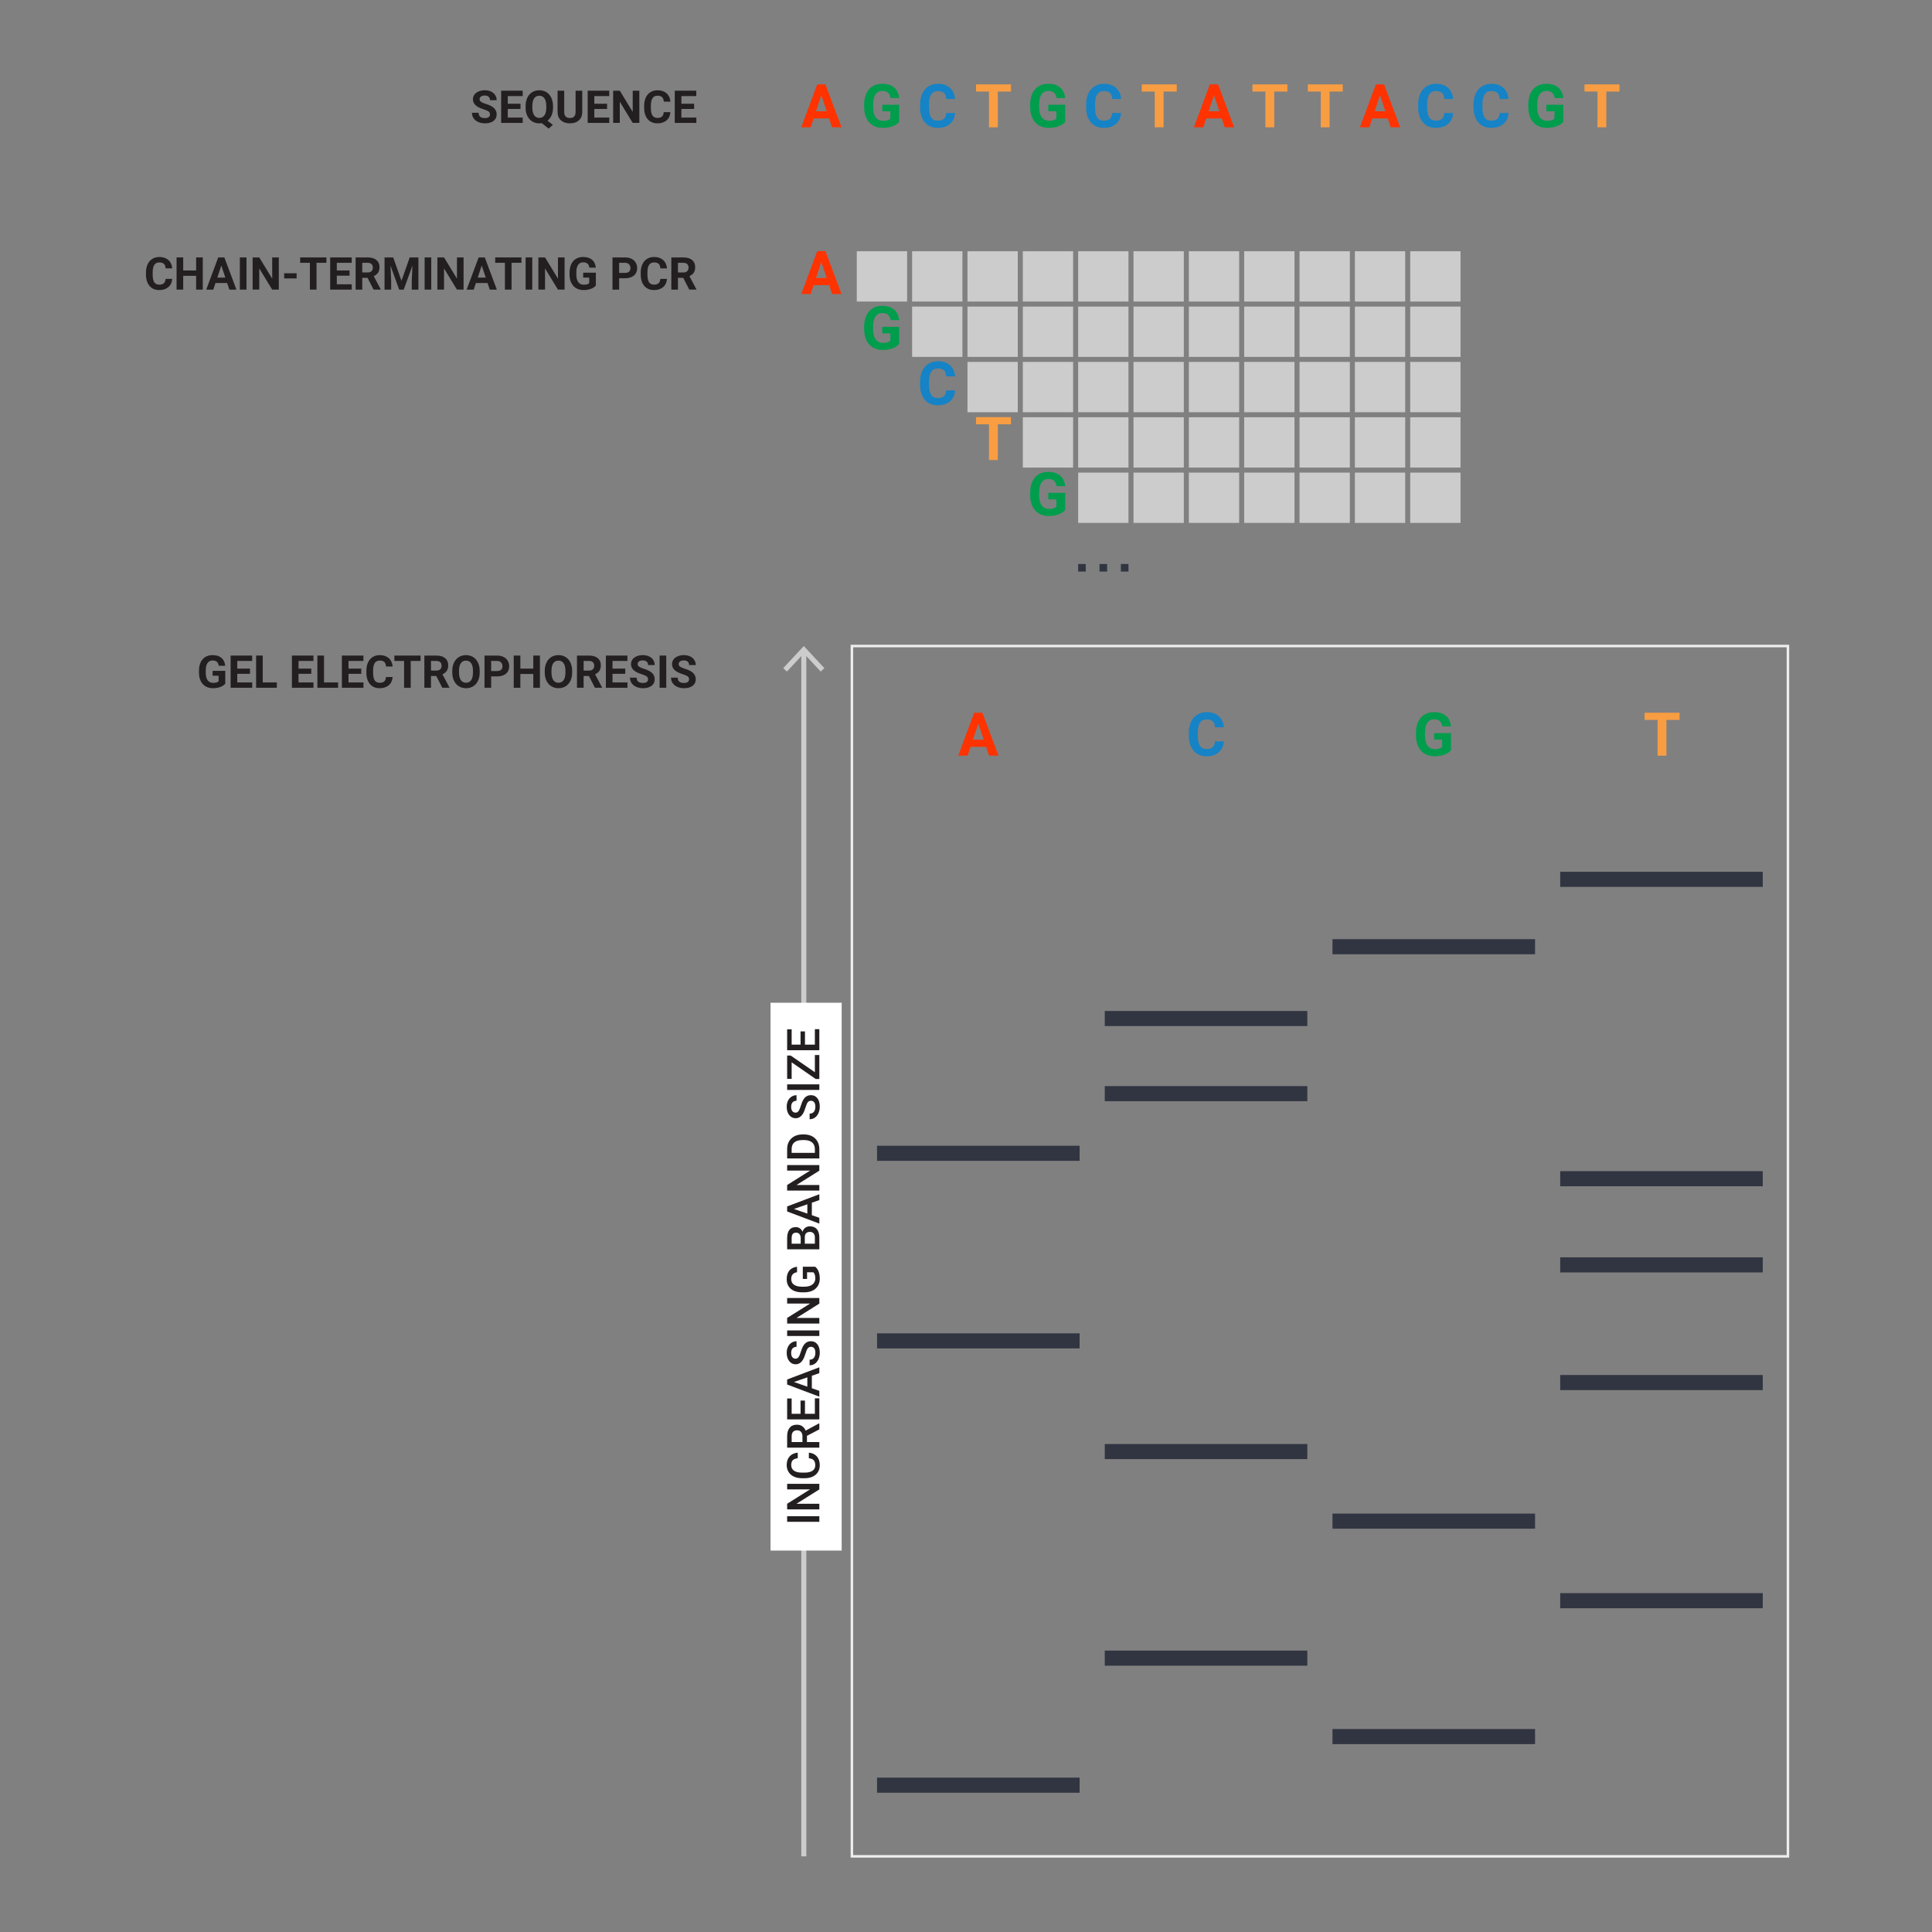 <?xml version="1.0" encoding="UTF-8"?>
<svg xmlns="http://www.w3.org/2000/svg" viewBox="0 0 768 768">
  <rect x="0" y="0" width="768" height="768" fill="#808080" stroke="none"/>
  <defs>
    <style>
      .cls-1 {
        stroke: #313541;
        stroke-width: 6px;
      }

      .cls-1, .cls-2, .cls-3 {
        fill: none;
        stroke-miterlimit: 10;
      }

      .cls-4 {
        fill: #f99d42;
      }

      .cls-5 {
        fill: #fff;
      }

      .cls-6 {
        fill: #f30;
      }

      .cls-7 {
        fill: #009d4d;
      }

      .cls-8, .cls-9 {
        fill: #ccc;
      }

      .cls-10 {
        fill: #1583c6;
      }

      .cls-11 {
        fill: #231f20;
      }

      .cls-12 {
        fill: #313541;
      }

      .cls-12, .cls-9 {
        mix-blend-mode: multiply;
      }

      .cls-2 {
        stroke: #ccc;
        stroke-width: 2px;
      }

      .cls-3 {
        stroke: #eee;
      }

      .cls-13 {
        isolation: isolate;
      }
    </style>
  </defs>
  <g class="cls-13">
    <g id="rev">
      <g>
        <rect class="cls-3" x="338.64" y="256.805" width="372.089" height="481.12"/>
        <path class="cls-6" d="M391.982,296.873h-6.164l-1.172,3.516h-3.738l6.352-17.062h3.258l6.387,17.062h-3.738l-1.184-3.516Zm-5.215-2.848h4.266l-2.145-6.387-2.121,6.387Z"/>
        <path class="cls-6" d="M329.586,47.091h-6.164l-1.172,3.516h-3.738l6.352-17.062h3.258l6.387,17.062h-3.738l-1.184-3.516Zm-5.215-2.848h4.266l-2.145-6.387-2.121,6.387Z"/>
        <path class="cls-6" d="M485.668,47.091h-6.164l-1.172,3.516h-3.738l6.352-17.062h3.258l6.387,17.062h-3.738l-1.184-3.516Zm-5.215-2.848h4.266l-2.145-6.387-2.121,6.387Z"/>
        <path class="cls-6" d="M551.667,47.091h-6.164l-1.172,3.516h-3.738l6.352-17.062h3.258l6.387,17.062h-3.738l-1.184-3.516Zm-5.215-2.848h4.266l-2.145-6.387-2.121,6.387Z"/>
        <path class="cls-6" d="M329.586,113.366h-6.164l-1.172,3.516h-3.738l6.352-17.062h3.258l6.387,17.062h-3.738l-1.184-3.516Zm-5.215-2.848h4.266l-2.145-6.387-2.121,6.387Z"/>
        <path class="cls-7" d="M357.436,136.726c-.633,.758-1.527,1.346-2.684,1.764s-2.438,.627-3.844,.627c-1.477,0-2.771-.322-3.885-.967s-1.973-1.58-2.578-2.807-.916-2.668-.932-4.324v-1.16c0-1.703,.287-3.178,.861-4.424s1.402-2.199,2.484-2.859,2.35-.99,3.803-.99c2.023,0,3.605,.482,4.746,1.447s1.816,2.369,2.027,4.213h-3.422c-.156-.977-.502-1.691-1.037-2.145s-1.271-.68-2.209-.68c-1.195,0-2.105,.449-2.73,1.348s-.941,2.234-.949,4.008v1.09c0,1.789,.34,3.141,1.02,4.055s1.676,1.371,2.988,1.371c1.32,0,2.262-.281,2.824-.844v-2.941h-3.199v-2.59h6.715v6.809Z"/>
        <path class="cls-10" d="M379.651,155.198c-.133,1.836-.811,3.281-2.033,4.336s-2.834,1.582-4.834,1.582c-2.188,0-3.908-.736-5.162-2.209s-1.881-3.494-1.881-6.064v-1.043c0-1.641,.289-3.086,.867-4.336s1.404-2.209,2.479-2.877,2.322-1.002,3.744-1.002c1.969,0,3.555,.527,4.758,1.582s1.898,2.535,2.086,4.441h-3.516c-.086-1.102-.393-1.9-.92-2.396s-1.33-.744-2.408-.744c-1.172,0-2.049,.42-2.631,1.26s-.881,2.143-.896,3.908v1.289c0,1.844,.279,3.191,.838,4.043s1.439,1.277,2.643,1.277c1.086,0,1.896-.248,2.432-.744s.842-1.264,.92-2.303h3.516Z"/>
        <path class="cls-10" d="M379.651,44.923c-.133,1.836-.811,3.281-2.033,4.336s-2.834,1.582-4.834,1.582c-2.188,0-3.908-.736-5.162-2.209s-1.881-3.494-1.881-6.064v-1.043c0-1.641,.289-3.086,.867-4.336s1.404-2.209,2.479-2.877,2.322-1.002,3.744-1.002c1.969,0,3.555,.527,4.758,1.582s1.898,2.535,2.086,4.441h-3.516c-.086-1.102-.393-1.9-.92-2.396s-1.33-.744-2.408-.744c-1.172,0-2.049,.42-2.631,1.26s-.881,2.143-.896,3.908v1.289c0,1.844,.279,3.191,.838,4.043s1.439,1.277,2.643,1.277c1.086,0,1.896-.248,2.432-.744s.842-1.264,.92-2.303h3.516Z"/>
        <path class="cls-10" d="M445.651,44.923c-.133,1.836-.811,3.281-2.033,4.336s-2.834,1.582-4.834,1.582c-2.188,0-3.908-.736-5.162-2.209s-1.881-3.494-1.881-6.064v-1.043c0-1.641,.289-3.086,.867-4.336s1.404-2.209,2.479-2.877,2.322-1.002,3.744-1.002c1.969,0,3.555,.527,4.758,1.582s1.898,2.535,2.086,4.441h-3.516c-.086-1.102-.393-1.9-.92-2.396s-1.33-.744-2.408-.744c-1.172,0-2.049,.42-2.631,1.26s-.881,2.143-.896,3.908v1.289c0,1.844,.279,3.191,.838,4.043s1.439,1.277,2.643,1.277c1.086,0,1.896-.248,2.432-.744s.842-1.264,.92-2.303h3.516Z"/>
        <path class="cls-10" d="M577.651,44.923c-.133,1.836-.811,3.281-2.033,4.336s-2.834,1.582-4.834,1.582c-2.188,0-3.908-.736-5.162-2.209s-1.881-3.494-1.881-6.064v-1.043c0-1.641,.289-3.086,.867-4.336s1.404-2.209,2.479-2.877,2.322-1.002,3.744-1.002c1.969,0,3.555,.527,4.758,1.582s1.898,2.535,2.086,4.441h-3.516c-.086-1.102-.393-1.9-.92-2.396s-1.33-.744-2.408-.744c-1.172,0-2.049,.42-2.631,1.26s-.881,2.143-.896,3.908v1.289c0,1.844,.279,3.191,.838,4.043s1.439,1.277,2.643,1.277c1.086,0,1.896-.248,2.432-.744s.842-1.264,.92-2.303h3.516Z"/>
        <path class="cls-10" d="M599.651,44.923c-.133,1.836-.811,3.281-2.033,4.336s-2.834,1.582-4.834,1.582c-2.188,0-3.908-.736-5.162-2.209s-1.881-3.494-1.881-6.064v-1.043c0-1.641,.289-3.086,.867-4.336s1.404-2.209,2.479-2.877,2.322-1.002,3.744-1.002c1.969,0,3.555,.527,4.758,1.582s1.898,2.535,2.086,4.441h-3.516c-.086-1.102-.393-1.9-.92-2.396s-1.33-.744-2.408-.744c-1.172,0-2.049,.42-2.631,1.26s-.881,2.143-.896,3.908v1.289c0,1.844,.279,3.191,.838,4.043s1.439,1.277,2.643,1.277c1.086,0,1.896-.248,2.432-.744s.842-1.264,.92-2.303h3.516Z"/>
        <path class="cls-4" d="M401.88,168.667h-5.227v14.215h-3.516v-14.215h-5.156v-2.848h13.898v2.848Z"/>
        <path class="cls-4" d="M401.88,36.392h-5.227v14.215h-3.516v-14.215h-5.156v-2.848h13.898v2.848Z"/>
        <path class="cls-4" d="M467.769,36.392h-5.227v14.215h-3.516v-14.215h-5.156v-2.848h13.898v2.848Z"/>
        <path class="cls-4" d="M643.769,36.392h-5.227v14.215h-3.516v-14.215h-5.156v-2.848h13.898v2.848Z"/>
        <path class="cls-4" d="M511.769,36.392h-5.227v14.215h-3.516v-14.215h-5.156v-2.848h13.898v2.848Z"/>
        <path class="cls-4" d="M533.769,36.392h-5.227v14.215h-3.516v-14.215h-5.156v-2.848h13.898v2.848Z"/>
        <path class="cls-7" d="M423.435,202.726c-.633,.758-1.527,1.346-2.684,1.764s-2.438,.627-3.844,.627c-1.477,0-2.771-.322-3.885-.967s-1.973-1.58-2.578-2.807-.916-2.668-.932-4.324v-1.16c0-1.703,.287-3.178,.861-4.424s1.402-2.199,2.484-2.859,2.35-.99,3.803-.99c2.023,0,3.605,.482,4.746,1.447s1.816,2.369,2.027,4.213h-3.422c-.156-.977-.502-1.691-1.037-2.145s-1.271-.68-2.209-.68c-1.195,0-2.105,.449-2.73,1.348s-.941,2.234-.949,4.008v1.09c0,1.789,.34,3.141,1.02,4.055s1.676,1.371,2.988,1.371c1.32,0,2.262-.281,2.824-.844v-2.941h-3.199v-2.59h6.715v6.809Z"/>
        <path class="cls-7" d="M423.435,48.45c-.633,.758-1.527,1.346-2.684,1.764s-2.438,.627-3.844,.627c-1.477,0-2.771-.322-3.885-.967s-1.973-1.58-2.578-2.807-.916-2.668-.932-4.324v-1.16c0-1.703,.287-3.178,.861-4.424s1.402-2.199,2.484-2.859,2.35-.99,3.803-.99c2.023,0,3.605,.482,4.746,1.447s1.816,2.369,2.027,4.213h-3.422c-.156-.977-.502-1.691-1.037-2.145s-1.271-.68-2.209-.68c-1.195,0-2.105,.449-2.73,1.348s-.941,2.234-.949,4.008v1.09c0,1.789,.34,3.141,1.02,4.055s1.676,1.371,2.988,1.371c1.32,0,2.262-.281,2.824-.844v-2.941h-3.199v-2.59h6.715v6.809Z"/>
        <path class="cls-7" d="M621.435,48.45c-.633,.758-1.527,1.346-2.684,1.764s-2.438,.627-3.844,.627c-1.477,0-2.771-.322-3.885-.967s-1.973-1.58-2.578-2.807-.916-2.668-.932-4.324v-1.16c0-1.703,.287-3.178,.861-4.424s1.402-2.199,2.484-2.859,2.35-.99,3.803-.99c2.023,0,3.605,.482,4.746,1.447s1.816,2.369,2.027,4.213h-3.422c-.156-.977-.502-1.691-1.037-2.145s-1.271-.68-2.209-.68c-1.195,0-2.105,.449-2.73,1.348s-.941,2.234-.949,4.008v1.09c0,1.789,.34,3.141,1.02,4.055s1.676,1.371,2.988,1.371c1.32,0,2.262-.281,2.824-.844v-2.941h-3.199v-2.59h6.715v6.809Z"/>
        <path class="cls-7" d="M357.436,48.45c-.633,.758-1.527,1.346-2.684,1.764s-2.438,.627-3.844,.627c-1.477,0-2.771-.322-3.885-.967s-1.973-1.58-2.578-2.807-.916-2.668-.932-4.324v-1.16c0-1.703,.287-3.178,.861-4.424s1.402-2.199,2.484-2.859,2.35-.99,3.803-.99c2.023,0,3.605,.482,4.746,1.447s1.816,2.369,2.027,4.213h-3.422c-.156-.977-.502-1.691-1.037-2.145s-1.271-.68-2.209-.68c-1.195,0-2.105,.449-2.73,1.348s-.941,2.234-.949,4.008v1.09c0,1.789,.34,3.141,1.02,4.055s1.676,1.371,2.988,1.371c1.32,0,2.262-.281,2.824-.844v-2.941h-3.199v-2.59h6.715v6.809Z"/>
        <path class="cls-10" d="M486.489,294.705c-.133,1.836-.811,3.281-2.033,4.336s-2.834,1.582-4.834,1.582c-2.188,0-3.908-.736-5.162-2.209s-1.881-3.494-1.881-6.064v-1.043c0-1.641,.289-3.086,.867-4.336s1.404-2.209,2.479-2.877,2.322-1.002,3.744-1.002c1.969,0,3.555,.527,4.758,1.582s1.898,2.535,2.086,4.441h-3.516c-.086-1.102-.393-1.9-.92-2.396s-1.33-.744-2.408-.744c-1.172,0-2.049,.42-2.631,1.26s-.881,2.143-.896,3.908v1.289c0,1.844,.279,3.191,.838,4.043s1.439,1.277,2.643,1.277c1.086,0,1.896-.248,2.432-.744s.842-1.264,.92-2.303h3.516Z"/>
        <path class="cls-7" d="M576.794,298.232c-.633,.758-1.527,1.346-2.684,1.764s-2.438,.627-3.844,.627c-1.477,0-2.771-.322-3.885-.967s-1.973-1.58-2.578-2.807-.916-2.668-.932-4.324v-1.16c0-1.703,.287-3.178,.861-4.424s1.402-2.199,2.484-2.859,2.35-.99,3.803-.99c2.023,0,3.605,.482,4.746,1.447s1.816,2.369,2.027,4.213h-3.422c-.156-.977-.502-1.691-1.037-2.145s-1.271-.68-2.209-.68c-1.195,0-2.105,.449-2.73,1.348s-.941,2.234-.949,4.008v1.09c0,1.789,.34,3.141,1.02,4.055s1.676,1.371,2.988,1.371c1.32,0,2.262-.281,2.824-.844v-2.941h-3.199v-2.59h6.715v6.809Z"/>
        <path class="cls-4" d="M667.651,286.173h-5.227v14.215h-3.516v-14.215h-5.156v-2.848h13.898v2.848Z"/>
        <line class="cls-1" x1="348.639" y1="458.452" x2="429.162" y2="458.452"/>
        <line class="cls-1" x1="348.639" y1="533.019" x2="429.162" y2="533.019"/>
        <line class="cls-1" x1="348.639" y1="709.636" x2="429.162" y2="709.636"/>
        <line class="cls-1" x1="439.162" y1="404.878" x2="519.684" y2="404.878"/>
        <line class="cls-1" x1="529.684" y1="376.334" x2="610.206" y2="376.334"/>
        <line class="cls-1" x1="529.684" y1="604.683" x2="610.206" y2="604.683"/>
        <line class="cls-1" x1="529.684" y1="690.315" x2="610.206" y2="690.315"/>
        <line class="cls-1" x1="620.206" y1="636.301" x2="700.728" y2="636.301"/>
        <line class="cls-1" x1="620.206" y1="549.585" x2="700.728" y2="549.585"/>
        <line class="cls-1" x1="620.206" y1="502.804" x2="700.728" y2="502.804"/>
        <line class="cls-1" x1="620.206" y1="468.552" x2="700.728" y2="468.552"/>
        <line class="cls-1" x1="620.206" y1="349.547" x2="700.728" y2="349.547"/>
        <line class="cls-1" x1="439.162" y1="434.739" x2="519.684" y2="434.739"/>
        <line class="cls-1" x1="439.162" y1="577.018" x2="519.684" y2="577.018"/>
        <line class="cls-1" x1="439.162" y1="659.136" x2="519.684" y2="659.136"/>
        <g>
          <path class="cls-11" d="M194.784,45.495c0-.498-.176-.88-.527-1.147s-.984-.548-1.898-.844-1.638-.587-2.171-.875c-1.453-.785-2.18-1.843-2.18-3.173,0-.691,.195-1.308,.585-1.85s.949-.965,1.679-1.27,1.548-.457,2.456-.457c.914,0,1.729,.166,2.443,.497s1.271,.798,1.666,1.402,.593,1.289,.593,2.057h-2.637c0-.586-.185-1.042-.554-1.367s-.888-.488-1.556-.488c-.645,0-1.146,.136-1.503,.409s-.536,.631-.536,1.077c0,.416,.21,.765,.629,1.046s1.035,.545,1.85,.791c1.5,.451,2.593,1.011,3.278,1.679s1.028,1.5,1.028,2.496c0,1.107-.419,1.976-1.257,2.606s-1.966,.945-3.384,.945c-.984,0-1.881-.18-2.689-.541s-1.425-.854-1.85-1.481-.638-1.354-.638-2.18h2.646c0,1.412,.844,2.118,2.531,2.118,.627,0,1.116-.127,1.468-.382s.527-.611,.527-1.068Z"/>
          <path class="cls-11" d="M206.913,43.307h-5.062v3.428h5.941v2.118h-8.578v-12.797h8.561v2.136h-5.924v3.05h5.062v2.065Z"/>
          <path class="cls-11" d="M219.833,42.744c0,1.195-.193,2.234-.58,3.116s-.923,1.589-1.608,2.123l2.127,1.67-1.679,1.485-2.725-2.188c-.311,.053-.633,.079-.967,.079-1.061,0-2.007-.255-2.839-.765s-1.477-1.238-1.934-2.184-.688-2.035-.694-3.265v-.633c0-1.26,.228-2.369,.682-3.327s1.096-1.693,1.925-2.206,1.776-.769,2.843-.769,2.015,.256,2.844,.769,1.471,1.248,1.925,2.206,.681,2.064,.681,3.318v.571Zm-2.672-.58c0-1.342-.24-2.361-.721-3.059s-1.166-1.046-2.057-1.046c-.885,0-1.567,.344-2.048,1.033s-.724,1.698-.729,3.028v.624c0,1.307,.24,2.32,.721,3.041s1.172,1.081,2.074,1.081c.885,0,1.564-.347,2.039-1.042s.715-1.707,.721-3.037v-.624Z"/>
          <path class="cls-11" d="M231.452,36.056v8.429c0,1.4-.438,2.508-1.313,3.322s-2.073,1.222-3.591,1.222c-1.494,0-2.681-.396-3.56-1.187s-1.327-1.878-1.345-3.261v-8.525h2.637v8.446c0,.838,.201,1.449,.603,1.833s.956,.576,1.665,.576c1.482,0,2.235-.779,2.259-2.338v-8.517h2.646Z"/>
          <path class="cls-11" d="M241.313,43.307h-5.062v3.428h5.941v2.118h-8.578v-12.797h8.561v2.136h-5.924v3.05h5.062v2.065Z"/>
          <path class="cls-11" d="M254.146,48.853h-2.637l-5.133-8.42v8.42h-2.637v-12.797h2.637l5.142,8.438v-8.438h2.628v12.797Z"/>
          <path class="cls-11" d="M266.494,44.59c-.1,1.377-.607,2.461-1.524,3.252s-2.126,1.187-3.626,1.187c-1.641,0-2.931-.552-3.871-1.657s-1.411-2.621-1.411-4.548v-.782c0-1.23,.217-2.314,.65-3.252s1.054-1.657,1.859-2.158,1.741-.751,2.808-.751c1.477,0,2.666,.396,3.568,1.187s1.424,1.901,1.564,3.331h-2.637c-.064-.826-.294-1.425-.689-1.797s-.998-.558-1.807-.558c-.879,0-1.536,.315-1.973,.945s-.661,1.607-.673,2.931v.967c0,1.383,.21,2.394,.629,3.032s1.079,.958,1.981,.958c.814,0,1.423-.186,1.824-.558s.631-.948,.689-1.727h2.637Z"/>
          <path class="cls-11" d="M275.925,43.307h-5.062v3.428h5.941v2.118h-8.578v-12.797h8.561v2.136h-5.924v3.05h5.062v2.065Z"/>
        </g>
        <g>
          <path class="cls-11" d="M68.459,110.866c-.1,1.377-.607,2.461-1.524,3.252s-2.126,1.187-3.626,1.187c-1.641,0-2.931-.552-3.871-1.657s-1.411-2.621-1.411-4.548v-.782c0-1.23,.217-2.314,.65-3.252s1.054-1.657,1.859-2.158,1.741-.751,2.808-.751c1.477,0,2.666,.396,3.568,1.187s1.424,1.901,1.564,3.331h-2.637c-.064-.826-.294-1.425-.689-1.797s-.998-.558-1.807-.558c-.879,0-1.536,.315-1.973,.945s-.661,1.607-.673,2.931v.967c0,1.383,.21,2.394,.629,3.032s1.079,.958,1.981,.958c.814,0,1.423-.186,1.824-.558s.631-.948,.689-1.727h2.637Z"/>
          <path class="cls-11" d="M80.605,115.128h-2.637v-5.484h-5.142v5.484h-2.637v-12.797h2.637v5.186h5.142v-5.186h2.637v12.797Z"/>
          <path class="cls-11" d="M90.291,112.492h-4.623l-.879,2.637h-2.804l4.764-12.797h2.443l4.79,12.797h-2.804l-.888-2.637Zm-3.911-2.136h3.199l-1.608-4.79-1.591,4.79Z"/>
          <path class="cls-11" d="M97.981,115.128h-2.637v-12.797h2.637v12.797Z"/>
          <path class="cls-11" d="M110.831,115.128h-2.637l-5.133-8.42v8.42h-2.637v-12.797h2.637l5.142,8.438v-8.438h2.628v12.797Z"/>
          <path class="cls-11" d="M117.906,110.672h-4.948v-2.048h4.948v2.048Z"/>
          <path class="cls-11" d="M129.745,104.467h-3.92v10.661h-2.637v-10.661h-3.867v-2.136h10.424v2.136Z"/>
          <path class="cls-11" d="M138.947,109.583h-5.062v3.428h5.941v2.118h-8.578v-12.797h8.561v2.136h-5.924v3.05h5.062v2.065Z"/>
          <path class="cls-11" d="M146.11,110.444h-2.101v4.685h-2.637v-12.797h4.755c1.512,0,2.678,.337,3.498,1.011s1.23,1.626,1.23,2.856c0,.873-.188,1.601-.566,2.184s-.951,1.047-1.719,1.393l2.769,5.229v.123h-2.83l-2.399-4.685Zm-2.101-2.136h2.127c.662,0,1.175-.168,1.538-.505s.545-.801,.545-1.393c0-.604-.171-1.078-.514-1.424s-.869-.519-1.578-.519h-2.118v3.841Z"/>
          <path class="cls-11" d="M156.306,102.332l3.287,9.281,3.27-9.281h3.463v12.797h-2.646v-3.498l.264-6.038-3.454,9.536h-1.811l-3.445-9.527,.264,6.029v3.498h-2.637v-12.797h3.445Z"/>
          <path class="cls-11" d="M171.432,115.128h-2.637v-12.797h2.637v12.797Z"/>
          <path class="cls-11" d="M184.281,115.128h-2.637l-5.133-8.42v8.42h-2.637v-12.797h2.637l5.142,8.438v-8.438h2.628v12.797Z"/>
          <path class="cls-11" d="M193.809,112.492h-4.623l-.879,2.637h-2.804l4.764-12.797h2.443l4.79,12.797h-2.804l-.888-2.637Zm-3.911-2.136h3.199l-1.608-4.79-1.591,4.79Z"/>
          <path class="cls-11" d="M207.273,104.467h-3.92v10.661h-2.637v-10.661h-3.867v-2.136h10.424v2.136Z"/>
          <path class="cls-11" d="M211.58,115.128h-2.637v-12.797h2.637v12.797Z"/>
          <path class="cls-11" d="M224.43,115.128h-2.637l-5.133-8.42v8.42h-2.637v-12.797h2.637l5.142,8.438v-8.438h2.628v12.797Z"/>
          <path class="cls-11" d="M236.857,113.511c-.475,.568-1.146,1.009-2.013,1.323s-1.828,.47-2.883,.47c-1.107,0-2.078-.242-2.913-.725s-1.479-1.185-1.934-2.105-.688-2.001-.699-3.243v-.87c0-1.277,.216-2.383,.646-3.318s1.052-1.649,1.863-2.145,1.762-.743,2.852-.743c1.518,0,2.704,.362,3.56,1.085s1.362,1.777,1.521,3.16h-2.566c-.117-.732-.376-1.269-.777-1.608s-.954-.51-1.657-.51c-.896,0-1.579,.337-2.048,1.011s-.706,1.676-.712,3.006v.817c0,1.342,.255,2.355,.765,3.041s1.257,1.028,2.241,1.028c.99,0,1.696-.211,2.118-.633v-2.206h-2.399v-1.942h5.036v5.106Z"/>
          <path class="cls-11" d="M246.112,110.62v4.509h-2.637v-12.797h4.992c.961,0,1.807,.176,2.536,.527s1.29,.851,1.683,1.499,.589,1.384,.589,2.21c0,1.254-.429,2.243-1.287,2.966s-2.047,1.085-3.564,1.085h-2.312Zm0-2.136h2.355c.697,0,1.229-.164,1.596-.492s.549-.797,.549-1.406c0-.627-.185-1.134-.554-1.521s-.879-.586-1.529-.598h-2.417v4.017Z"/>
          <path class="cls-11" d="M265.132,110.866c-.1,1.377-.607,2.461-1.524,3.252s-2.126,1.187-3.626,1.187c-1.641,0-2.931-.552-3.871-1.657s-1.411-2.621-1.411-4.548v-.782c0-1.23,.217-2.314,.65-3.252s1.054-1.657,1.859-2.158,1.741-.751,2.808-.751c1.477,0,2.666,.396,3.568,1.187s1.424,1.901,1.564,3.331h-2.637c-.064-.826-.294-1.425-.689-1.797s-.998-.558-1.807-.558c-.879,0-1.536,.315-1.973,.945s-.661,1.607-.673,2.931v.967c0,1.383,.21,2.394,.629,3.032s1.079,.958,1.981,.958c.814,0,1.423-.186,1.824-.558s.631-.948,.689-1.727h2.637Z"/>
          <path class="cls-11" d="M271.601,110.444h-2.101v4.685h-2.637v-12.797h4.755c1.512,0,2.678,.337,3.498,1.011s1.23,1.626,1.23,2.856c0,.873-.188,1.601-.566,2.184s-.951,1.047-1.719,1.393l2.769,5.229v.123h-2.83l-2.399-4.685Zm-2.101-2.136h2.127c.662,0,1.175-.168,1.538-.505s.545-.801,.545-1.393c0-.604-.171-1.078-.514-1.424s-.869-.519-1.578-.519h-2.118v3.841Z"/>
        </g>
        <g>
          <path class="cls-11" d="M89.544,271.779c-.475,.568-1.146,1.009-2.013,1.323s-1.828,.47-2.883,.47c-1.107,0-2.078-.242-2.913-.725s-1.479-1.185-1.934-2.105-.688-2.001-.699-3.243v-.87c0-1.277,.216-2.383,.646-3.318s1.052-1.649,1.863-2.145,1.762-.743,2.852-.743c1.518,0,2.704,.362,3.56,1.085s1.362,1.777,1.521,3.16h-2.566c-.117-.732-.376-1.269-.777-1.608s-.954-.51-1.657-.51c-.896,0-1.579,.337-2.048,1.011s-.706,1.676-.712,3.006v.817c0,1.342,.255,2.355,.765,3.041s1.257,1.028,2.241,1.028c.99,0,1.696-.211,2.118-.633v-2.206h-2.399v-1.942h5.036v5.106Z"/>
          <path class="cls-11" d="M99.379,267.85h-5.062v3.428h5.941v2.118h-8.578v-12.797h8.561v2.136h-5.924v3.05h5.062v2.065Z"/>
          <path class="cls-11" d="M104.441,271.278h5.599v2.118h-8.235v-12.797h2.637v10.679Z"/>
          <path class="cls-11" d="M123.733,267.85h-5.062v3.428h5.941v2.118h-8.578v-12.797h8.561v2.136h-5.924v3.05h5.062v2.065Z"/>
          <path class="cls-11" d="M128.796,271.278h5.599v2.118h-8.235v-12.797h2.637v10.679Z"/>
          <path class="cls-11" d="M143.605,267.85h-5.062v3.428h5.941v2.118h-8.578v-12.797h8.561v2.136h-5.924v3.05h5.062v2.065Z"/>
          <path class="cls-11" d="M156.077,269.133c-.1,1.377-.607,2.461-1.524,3.252s-2.126,1.187-3.626,1.187c-1.641,0-2.931-.552-3.871-1.657s-1.411-2.621-1.411-4.548v-.782c0-1.23,.217-2.314,.65-3.252s1.054-1.657,1.859-2.158,1.741-.751,2.808-.751c1.477,0,2.666,.396,3.568,1.187s1.424,1.901,1.564,3.331h-2.637c-.064-.826-.294-1.425-.689-1.797s-.998-.558-1.807-.558c-.879,0-1.536,.315-1.973,.945s-.661,1.607-.673,2.931v.967c0,1.383,.21,2.394,.629,3.032s1.079,.958,1.981,.958c.814,0,1.423-.186,1.824-.558s.631-.948,.689-1.727h2.637Z"/>
          <path class="cls-11" d="M167.187,262.735h-3.92v10.661h-2.637v-10.661h-3.867v-2.136h10.424v2.136Z"/>
          <path class="cls-11" d="M173.427,268.711h-2.101v4.685h-2.637v-12.797h4.755c1.512,0,2.678,.337,3.498,1.011s1.23,1.626,1.23,2.856c0,.873-.188,1.601-.566,2.184s-.951,1.047-1.719,1.393l2.769,5.229v.123h-2.83l-2.399-4.685Zm-2.101-2.136h2.127c.662,0,1.175-.168,1.538-.505s.545-.801,.545-1.393c0-.604-.171-1.078-.514-1.424s-.869-.519-1.578-.519h-2.118v3.841Z"/>
          <path class="cls-11" d="M190.688,267.288c0,1.26-.223,2.364-.668,3.313s-1.082,1.682-1.911,2.197-1.78,.773-2.853,.773c-1.061,0-2.007-.255-2.839-.765s-1.477-1.238-1.934-2.184-.688-2.035-.694-3.265v-.633c0-1.26,.228-2.369,.682-3.327s1.096-1.693,1.925-2.206,1.776-.769,2.843-.769,2.015,.256,2.844,.769,1.471,1.248,1.925,2.206,.681,2.064,.681,3.318v.571Zm-2.672-.58c0-1.342-.24-2.361-.721-3.059s-1.166-1.046-2.057-1.046c-.885,0-1.567,.344-2.048,1.033s-.724,1.698-.729,3.028v.624c0,1.307,.24,2.32,.721,3.041s1.172,1.081,2.074,1.081c.885,0,1.564-.347,2.039-1.042s.715-1.707,.721-3.037v-.624Z"/>
          <path class="cls-11" d="M195.241,268.887v4.509h-2.637v-12.797h4.992c.961,0,1.807,.176,2.536,.527s1.29,.851,1.683,1.499,.589,1.384,.589,2.21c0,1.254-.429,2.243-1.287,2.966s-2.047,1.085-3.564,1.085h-2.312Zm0-2.136h2.355c.697,0,1.229-.164,1.596-.492s.549-.797,.549-1.406c0-.627-.185-1.134-.554-1.521s-.879-.586-1.529-.598h-2.417v4.017Z"/>
          <path class="cls-11" d="M214.63,273.396h-2.637v-5.484h-5.142v5.484h-2.637v-12.797h2.637v5.186h5.142v-5.186h2.637v12.797Z"/>
          <path class="cls-11" d="M227.444,267.288c0,1.26-.223,2.364-.668,3.313s-1.082,1.682-1.911,2.197-1.78,.773-2.853,.773c-1.061,0-2.007-.255-2.839-.765s-1.477-1.238-1.934-2.184-.688-2.035-.694-3.265v-.633c0-1.26,.228-2.369,.682-3.327s1.096-1.693,1.925-2.206,1.776-.769,2.843-.769,2.015,.256,2.844,.769,1.471,1.248,1.925,2.206,.681,2.064,.681,3.318v.571Zm-2.672-.58c0-1.342-.24-2.361-.721-3.059s-1.166-1.046-2.057-1.046c-.885,0-1.567,.344-2.048,1.033s-.724,1.698-.729,3.028v.624c0,1.307,.24,2.32,.721,3.041s1.172,1.081,2.074,1.081c.885,0,1.564-.347,2.039-1.042s.715-1.707,.721-3.037v-.624Z"/>
          <path class="cls-11" d="M234.098,268.711h-2.101v4.685h-2.637v-12.797h4.755c1.512,0,2.678,.337,3.498,1.011s1.23,1.626,1.23,2.856c0,.873-.188,1.601-.566,2.184s-.951,1.047-1.719,1.393l2.769,5.229v.123h-2.83l-2.399-4.685Zm-2.101-2.136h2.127c.662,0,1.175-.168,1.538-.505s.545-.801,.545-1.393c0-.604-.171-1.078-.514-1.424s-.869-.519-1.578-.519h-2.118v3.841Z"/>
          <path class="cls-11" d="M248.547,267.85h-5.062v3.428h5.941v2.118h-8.578v-12.797h8.561v2.136h-5.924v3.05h5.062v2.065Z"/>
          <path class="cls-11" d="M257.608,270.039c0-.498-.176-.88-.527-1.147s-.984-.548-1.898-.844-1.638-.587-2.171-.875c-1.453-.785-2.18-1.843-2.18-3.173,0-.691,.195-1.308,.585-1.85s.949-.965,1.679-1.27,1.548-.457,2.456-.457c.914,0,1.729,.166,2.443,.497s1.271,.798,1.666,1.402,.593,1.289,.593,2.057h-2.637c0-.586-.185-1.042-.554-1.367s-.888-.488-1.556-.488c-.645,0-1.146,.136-1.503,.409s-.536,.631-.536,1.077c0,.416,.21,.765,.629,1.046s1.035,.545,1.85,.791c1.5,.451,2.593,1.011,3.278,1.679s1.028,1.5,1.028,2.496c0,1.107-.419,1.976-1.257,2.606s-1.966,.945-3.384,.945c-.984,0-1.881-.18-2.689-.541s-1.425-.854-1.85-1.481-.638-1.354-.638-2.18h2.646c0,1.412,.844,2.118,2.531,2.118,.627,0,1.116-.127,1.468-.382s.527-.611,.527-1.068Z"/>
          <path class="cls-11" d="M264.842,273.396h-2.637v-12.797h2.637v12.797Z"/>
          <path class="cls-11" d="M273.921,270.039c0-.498-.176-.88-.527-1.147s-.984-.548-1.898-.844-1.638-.587-2.171-.875c-1.453-.785-2.18-1.843-2.18-3.173,0-.691,.195-1.308,.585-1.85s.949-.965,1.679-1.27,1.548-.457,2.456-.457c.914,0,1.729,.166,2.443,.497s1.271,.798,1.666,1.402,.593,1.289,.593,2.057h-2.637c0-.586-.185-1.042-.554-1.367s-.888-.488-1.556-.488c-.645,0-1.146,.136-1.503,.409s-.536,.631-.536,1.077c0,.416,.21,.765,.629,1.046s1.035,.545,1.85,.791c1.5,.451,2.593,1.011,3.278,1.679s1.028,1.5,1.028,2.496c0,1.107-.419,1.976-1.257,2.606s-1.966,.945-3.384,.945c-.984,0-1.881-.18-2.689-.541s-1.425-.854-1.85-1.481-.638-1.354-.638-2.18h2.646c0,1.412,.844,2.118,2.531,2.118,.627,0,1.116-.127,1.468-.382s.527-.611,.527-1.068Z"/>
        </g>
        <g>
          <line class="cls-2" x1="319.525" y1="258.974" x2="319.525" y2="737.925"/>
          <polygon class="cls-8" points="311.345 265.601 312.81 266.965 319.523 259.741 326.238 266.965 327.703 265.601 319.523 256.805 311.345 265.601"/>
        </g>
        <rect class="cls-9" x="340.585" y="99.868" width="20" height="20"/>
        <rect class="cls-9" x="362.585" y="99.868" width="20" height="20"/>
        <rect class="cls-9" x="384.585" y="99.868" width="20" height="20"/>
        <rect class="cls-9" x="406.585" y="99.868" width="20" height="20"/>
        <rect class="cls-9" x="428.585" y="99.868" width="20" height="20"/>
        <rect class="cls-9" x="450.585" y="99.868" width="20" height="20"/>
        <rect class="cls-9" x="472.585" y="99.868" width="20" height="20"/>
        <rect class="cls-9" x="494.585" y="99.868" width="20" height="20"/>
        <rect class="cls-9" x="516.585" y="99.868" width="20" height="20"/>
        <rect class="cls-9" x="538.585" y="99.868" width="20" height="20"/>
        <rect class="cls-9" x="560.585" y="99.868" width="20" height="20"/>
        <rect class="cls-9" x="362.585" y="121.868" width="20" height="20"/>
        <rect class="cls-9" x="384.585" y="121.868" width="20" height="20"/>
        <rect class="cls-9" x="406.585" y="121.868" width="20" height="20"/>
        <rect class="cls-9" x="428.585" y="121.868" width="20" height="20"/>
        <rect class="cls-9" x="450.585" y="121.868" width="20" height="20"/>
        <rect class="cls-9" x="472.585" y="121.868" width="20" height="20"/>
        <rect class="cls-9" x="494.585" y="121.868" width="20" height="20"/>
        <rect class="cls-9" x="516.585" y="121.868" width="20" height="20"/>
        <rect class="cls-9" x="538.585" y="121.868" width="20" height="20"/>
        <rect class="cls-9" x="560.585" y="121.868" width="20" height="20"/>
        <rect class="cls-9" x="384.585" y="143.868" width="20" height="20"/>
        <rect class="cls-9" x="406.585" y="143.868" width="20" height="20"/>
        <rect class="cls-9" x="428.585" y="143.868" width="20" height="20"/>
        <rect class="cls-9" x="450.585" y="143.868" width="20" height="20"/>
        <rect class="cls-9" x="472.585" y="143.868" width="20" height="20"/>
        <rect class="cls-9" x="494.585" y="143.868" width="20" height="20"/>
        <rect class="cls-9" x="516.585" y="143.868" width="20" height="20"/>
        <rect class="cls-9" x="538.585" y="143.868" width="20" height="20"/>
        <rect class="cls-9" x="560.585" y="143.868" width="20" height="20"/>
        <rect class="cls-9" x="406.585" y="165.868" width="20" height="20"/>
        <rect class="cls-9" x="428.585" y="165.868" width="20" height="20"/>
        <rect class="cls-9" x="450.585" y="165.868" width="20" height="20"/>
        <rect class="cls-9" x="472.585" y="165.868" width="20" height="20"/>
        <rect class="cls-9" x="494.585" y="165.868" width="20" height="20"/>
        <rect class="cls-9" x="516.585" y="165.868" width="20" height="20"/>
        <rect class="cls-9" x="538.585" y="165.868" width="20" height="20"/>
        <rect class="cls-9" x="560.585" y="165.868" width="20" height="20"/>
        <rect class="cls-9" x="428.585" y="187.868" width="20" height="20"/>
        <rect class="cls-9" x="450.585" y="187.868" width="20" height="20"/>
        <rect class="cls-9" x="472.585" y="187.868" width="20" height="20"/>
        <rect class="cls-9" x="494.585" y="187.868" width="20" height="20"/>
        <rect class="cls-9" x="516.585" y="187.868" width="20" height="20"/>
        <rect class="cls-9" x="538.585" y="187.868" width="20" height="20"/>
        <rect class="cls-9" x="560.585" y="187.868" width="20" height="20"/>
        <g>
          <rect class="cls-12" x="428.585" y="224.191" width="3.019" height="3.019"/>
          <rect class="cls-12" x="437.075" y="224.191" width="3.019" height="3.019"/>
          <rect class="cls-12" x="445.566" y="224.191" width="3.019" height="3.019"/>
        </g>
        <g>
          <rect class="cls-5" x="306.301" y="398.603" width="28.276" height="217.771"/>
          <g>
            <path class="cls-11" d="M325.699,602.727v2.215h-12.797v-2.215h12.797Z"/>
            <path class="cls-11" d="M325.699,589.842v2.224l-9.079,5.704h9.079v2.224h-12.797v-2.224l9.114-5.722h-9.114v-2.206h12.797Z"/>
            <path class="cls-11" d="M321.533,577.449c1.365,.129,2.43,.633,3.194,1.512s1.147,2.048,1.147,3.507c0,1.02-.242,1.917-.726,2.694s-1.17,1.375-2.061,1.797-1.925,.642-3.103,.659h-1.195c-1.207,0-2.271-.214-3.19-.642s-1.629-1.042-2.127-1.841-.747-1.724-.747-2.773c0-1.412,.382-2.549,1.146-3.41s1.848-1.362,3.248-1.503v2.215c-.92,.105-1.584,.374-1.991,.804s-.61,1.062-.61,1.894c0,.967,.354,1.709,1.06,2.228,.707,.519,1.743,.784,3.11,.795h1.135c1.384,0,2.439-.248,3.167-.743s1.091-1.22,1.091-2.175c0-.873-.196-1.529-.589-1.969s-1.046-.718-1.96-.835v-2.215Z"/>
            <path class="cls-11" d="M320.777,570.761v2.479h4.922v2.224h-12.797v-4.5c0-1.477,.331-2.616,.994-3.419,.662-.803,1.621-1.204,2.876-1.204,.856,0,1.573,.207,2.15,.62,.578,.413,1.022,.989,1.333,1.727l5.329-2.874h.114v2.382l-4.922,2.566Zm-1.793,2.479v-2.285c0-.75-.189-1.336-.567-1.758s-.895-.633-1.551-.633c-.686,0-1.216,.195-1.591,.584s-.568,.971-.58,1.745v2.347h4.289Z"/>
            <path class="cls-11" d="M319.986,556.751v5.256h3.938v-6.144h1.775v8.367h-12.797v-8.306h1.793v6.082h3.533v-5.256h1.758Z"/>
            <path class="cls-11" d="M322.72,546.89v4.957l2.979,1.037v2.312l-12.797-4.834v-1.995l12.797-4.843v2.32l-2.979,1.046Zm-1.793,4.333v-3.709l-5.309,1.854,5.309,1.854Z"/>
            <path class="cls-11" d="M322.403,535.385c-.562,0-.996,.198-1.301,.593s-.612,1.109-.923,2.14-.656,1.852-1.037,2.461c-.732,1.166-1.688,1.749-2.865,1.749-1.031,0-1.881-.42-2.549-1.261s-1.002-1.932-1.002-3.274c0-.891,.164-1.685,.492-2.382s.795-1.245,1.401-1.644,1.279-.598,2.018-.598v2.215c-.668,0-1.191,.209-1.569,.628s-.566,1.018-.566,1.797c0,.727,.155,1.291,.466,1.692s.744,.602,1.301,.602c.469,0,.859-.217,1.173-.65s.618-1.148,.914-2.145,.633-1.796,1.011-2.399,.812-1.046,1.301-1.327,1.062-.422,1.719-.422c1.066,0,1.914,.409,2.544,1.226s.945,1.926,.945,3.327c0,.926-.172,1.777-.515,2.553s-.815,1.38-1.419,1.811-1.307,.646-2.109,.646v-2.224c.727,0,1.289-.24,1.688-.721s.598-1.169,.598-2.065c0-.773-.157-1.355-.471-1.745s-.728-.584-1.243-.584Z"/>
            <path class="cls-11" d="M325.699,528.863v2.215h-12.797v-2.215h12.797Z"/>
            <path class="cls-11" d="M325.699,515.979v2.224l-9.079,5.704h9.079v2.224h-12.797v-2.224l9.114-5.722h-9.114v-2.206h12.797Z"/>
            <path class="cls-11" d="M324.038,503.542c.604,.463,1.061,1.104,1.371,1.925s.466,1.752,.466,2.795c0,1.072-.243,2.021-.729,2.848s-1.183,1.463-2.088,1.912-1.961,.681-3.168,.699h-1.002c-1.934,0-3.444-.463-4.531-1.389s-1.63-2.218-1.63-3.876c0-1.424,.353-2.555,1.059-3.393s1.722-1.342,3.046-1.512v2.18c-1.541,.246-2.312,1.14-2.312,2.681,0,.996,.358,1.753,1.075,2.272,.718,.519,1.77,.787,3.157,.804h.983c1.382,0,2.454-.291,3.218-.875,.765-.583,1.146-1.393,1.146-2.43,0-1.137-.258-1.945-.773-2.426h-2.505v2.637h-1.688v-4.852h4.904Z"/>
            <path class="cls-11" d="M325.699,496.616h-12.797v-4.386c0-1.447,.29-2.549,.87-3.305s1.444-1.134,2.593-1.134c.586,0,1.113,.158,1.582,.475s.832,.779,1.09,1.389c.188-.691,.54-1.227,1.059-1.604,.519-.379,1.142-.567,1.868-.567,1.201,0,2.124,.386,2.769,1.155,.645,.771,.967,1.874,.967,3.31v4.667Zm-7.409-2.224v-2.18c0-.691-.157-1.232-.471-1.622-.313-.389-.757-.584-1.331-.584-.633,0-1.09,.18-1.371,.541-.281,.359-.422,.921-.422,1.683v2.162h3.595Zm1.635,0h3.999v-2.47c0-.697-.173-1.242-.519-1.635s-.826-.589-1.441-.589c-1.33,0-2.01,.68-2.039,2.039v2.654Z"/>
            <path class="cls-11" d="M322.72,478.098v4.957l2.979,1.037v2.312l-12.797-4.834v-1.995l12.797-4.843v2.32l-2.979,1.046Zm-1.793,4.333v-3.709l-5.309,1.854,5.309,1.854Z"/>
            <path class="cls-11" d="M325.699,463.13v2.224l-9.079,5.704h9.079v2.224h-12.797v-2.224l9.114-5.722h-9.114v-2.206h12.797Z"/>
            <path class="cls-11" d="M325.699,460.502h-12.797v-3.779c0-1.131,.252-2.134,.756-3.01s1.219-1.555,2.145-2.035,1.986-.721,3.182-.721h.642c1.213,0,2.279,.242,3.199,.725,.92,.484,1.629,1.173,2.127,2.066s.747,1.917,.747,3.071v3.683Zm-11.004-2.224h9.229v-1.45c0-1.166-.365-2.061-1.095-2.686-.729-.623-1.776-.941-3.142-.953h-.712c-1.389,0-2.449,.302-3.182,.905s-1.099,1.479-1.099,2.628v1.556Z"/>
            <path class="cls-11" d="M322.403,437.571c-.562,0-.996,.198-1.301,.593-.305,.396-.612,1.109-.923,2.141s-.656,1.852-1.037,2.461c-.732,1.166-1.688,1.749-2.865,1.749-1.031,0-1.881-.42-2.549-1.261s-1.002-1.933-1.002-3.274c0-.891,.164-1.685,.492-2.382s.795-1.245,1.401-1.644,1.279-.598,2.018-.598v2.215c-.668,0-1.191,.21-1.569,.628-.378,.42-.566,1.019-.566,1.798,0,.727,.155,1.291,.466,1.692s.744,.602,1.301,.602c.469,0,.859-.217,1.173-.65s.618-1.148,.914-2.145,.633-1.796,1.011-2.399,.812-1.046,1.301-1.327,1.062-.422,1.719-.422c1.066,0,1.914,.408,2.544,1.227,.63,.816,.945,1.926,.945,3.326,0,.926-.172,1.777-.515,2.553-.343,.777-.815,1.381-1.419,1.811-.604,.432-1.307,.646-2.109,.646v-2.224c.727,0,1.289-.24,1.688-.721s.598-1.169,.598-2.065c0-.773-.157-1.354-.471-1.744s-.728-.585-1.243-.585Z"/>
            <path class="cls-11" d="M325.699,431.05v2.215h-12.797v-2.215h12.797Z"/>
            <path class="cls-11" d="M323.924,426.225v-6.838h1.775v9.527h-1.441l-9.562-6.618v6.574h-1.793v-9.272h1.406l9.615,6.627Z"/>
            <path class="cls-11" d="M319.986,410v5.256h3.938v-6.144h1.775v8.367h-12.797v-8.306h1.793v6.082h3.533v-5.256h1.758Z"/>
          </g>
        </g>
      </g>
    </g>
  </g>
</svg>